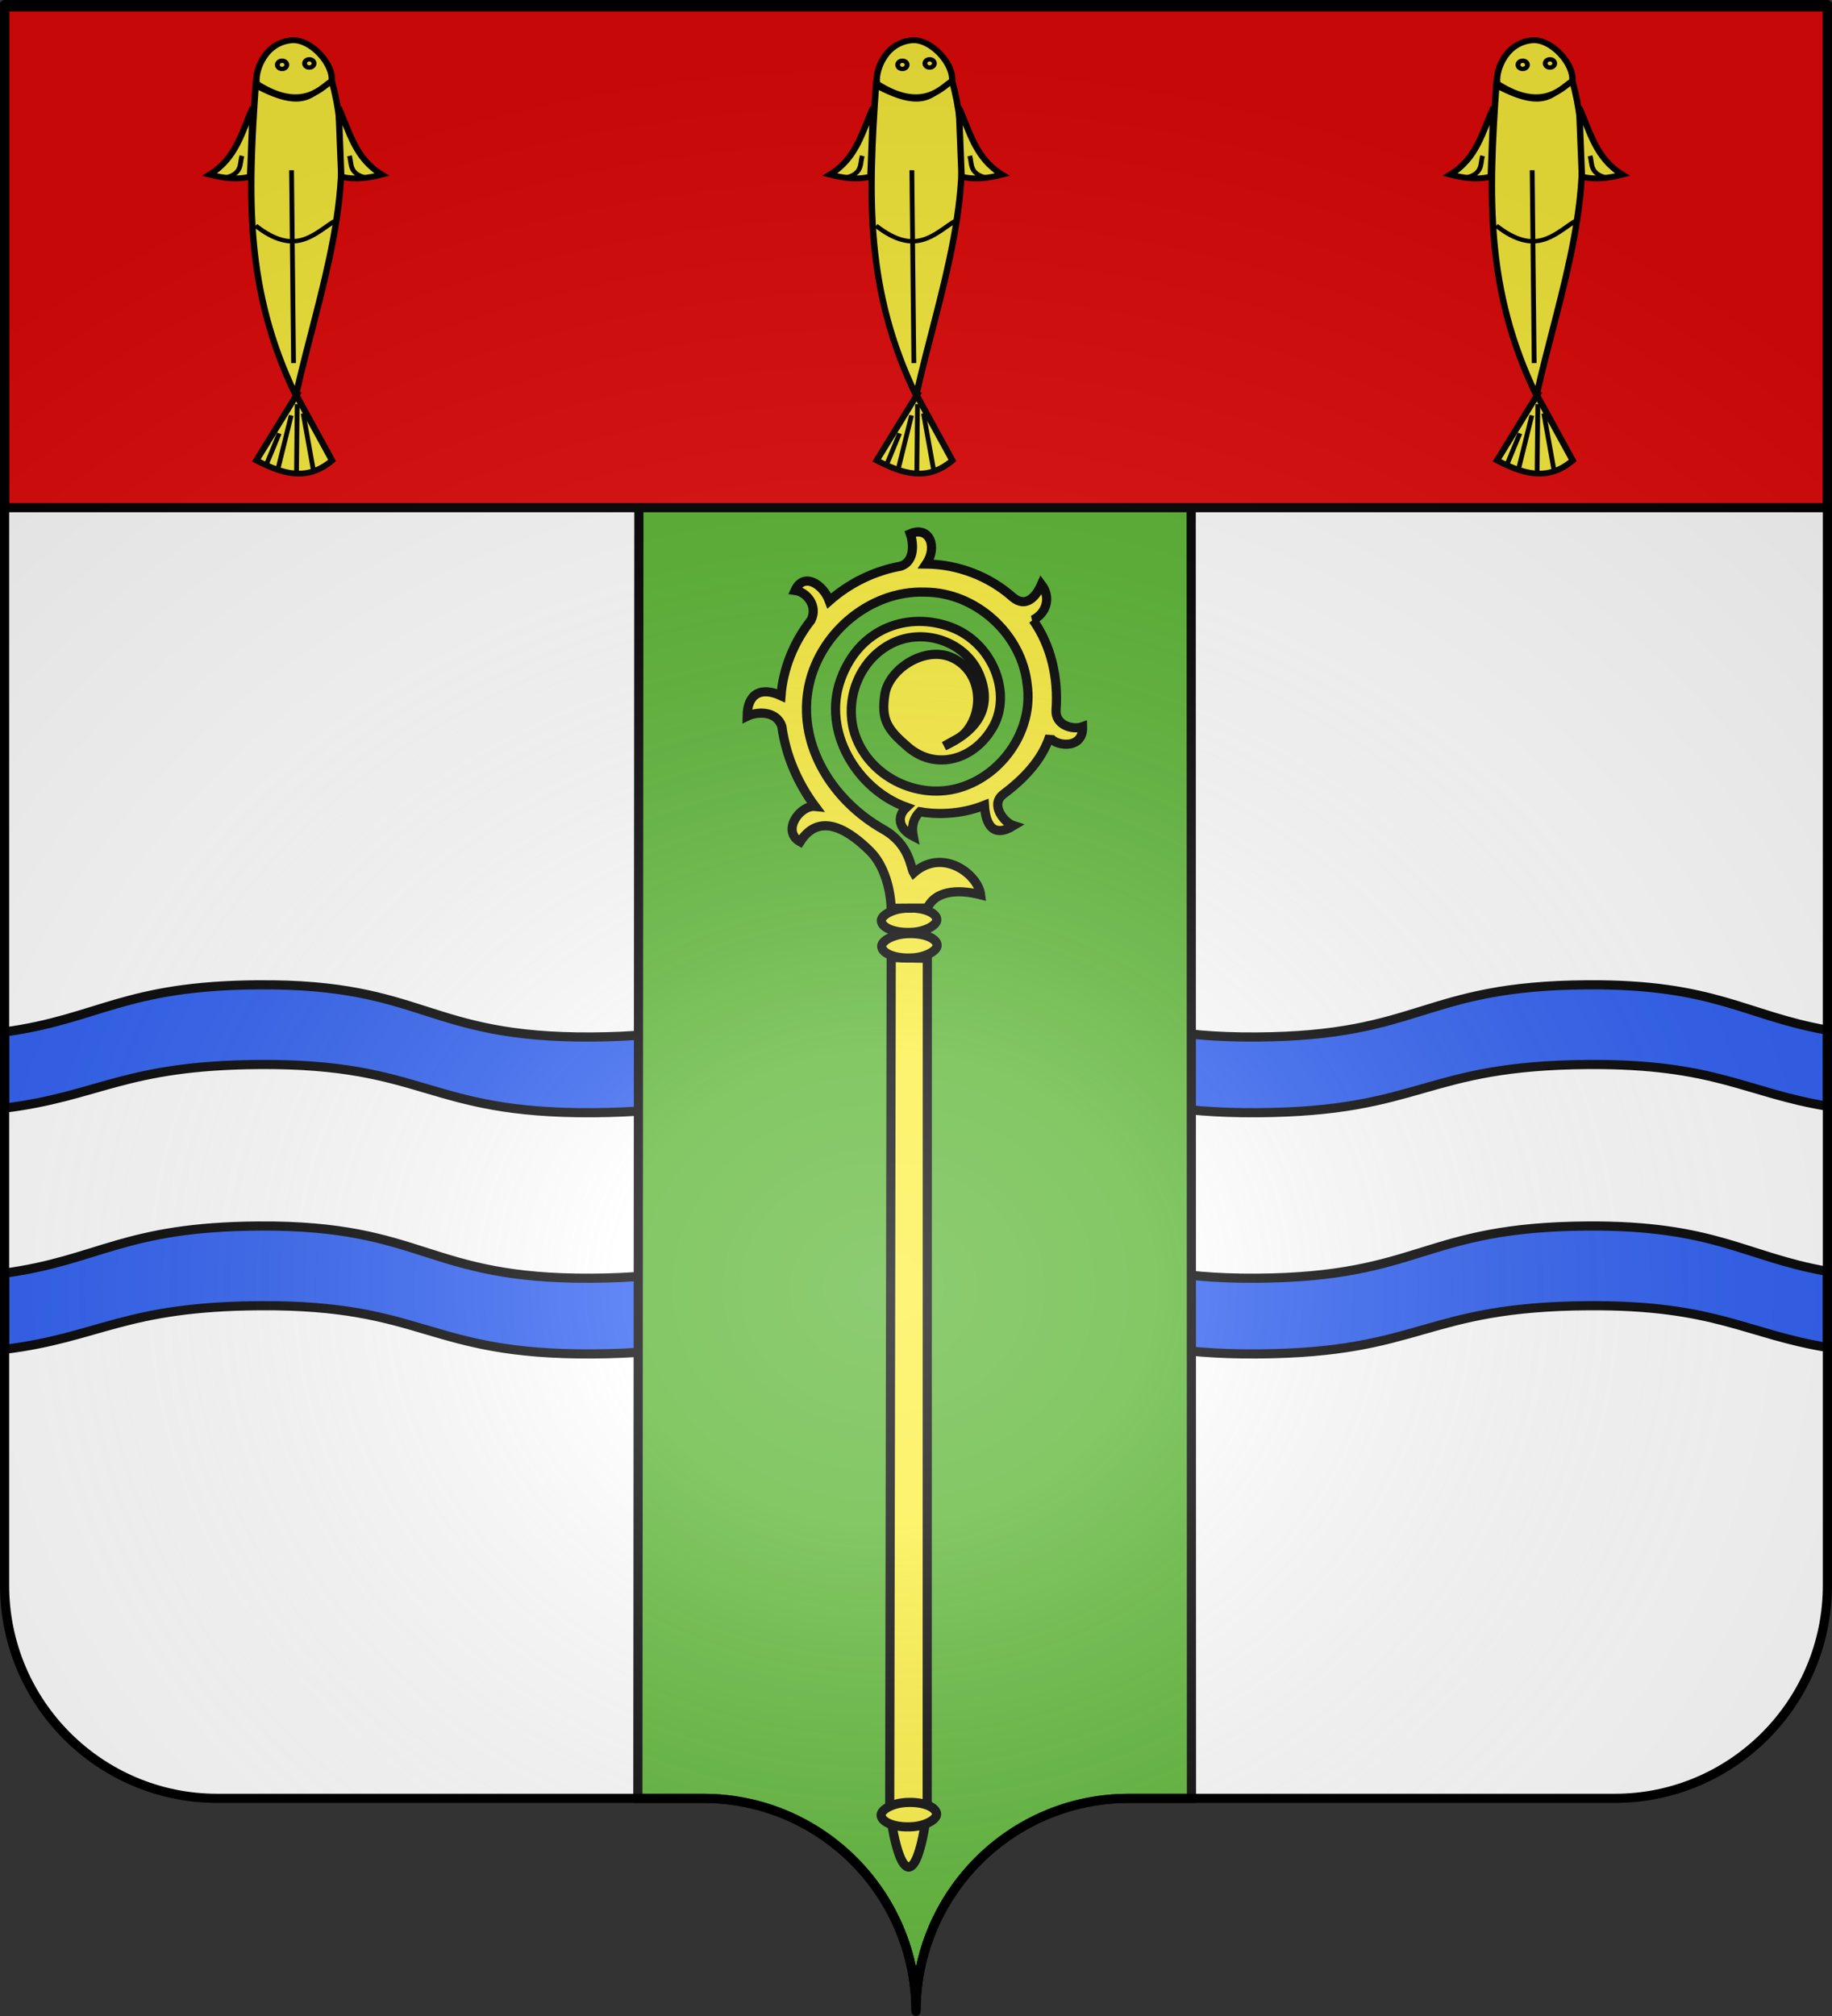 <svg xmlns="http://www.w3.org/2000/svg" xmlns:xlink="http://www.w3.org/1999/xlink" height="660" width="600" version="1.0"><rect width="100%" height="100%" fill="#333333" stroke="none"/><defs><linearGradient id="b"><stop style="stop-color:white;stop-opacity:.314" offset="0"/><stop offset=".19" style="stop-color:white;stop-opacity:.251"/><stop style="stop-color:#6b6b6b;stop-opacity:.125" offset=".6"/><stop style="stop-color:black;stop-opacity:.125" offset="1"/></linearGradient><linearGradient id="a"><stop offset="0" style="stop-color:#fd0000;stop-opacity:1"/><stop style="stop-color:#e77275;stop-opacity:.659" offset=".5"/><stop style="stop-color:black;stop-opacity:.323" offset="1"/></linearGradient><linearGradient id="c"><stop style="stop-color:#e80000;stop-opacity:.276" offset="0"/><stop style="stop-color:red;stop-opacity:0" offset="1"/></linearGradient><radialGradient r="300" fy="200.448" fx="285.186" cy="200.448" cx="285.186" gradientTransform="matrix(1.551 0 0 1.35 -77.894 353.461)" gradientUnits="userSpaceOnUse" id="d" xlink:href="#b"/></defs><g style="display:inline"><g style="fill:#fff"><g style="fill:#fff;stroke:none;display:inline"><path d="M375 860.862c0-38.504 31.203-69.753 69.65-69.753h159.2c38.447 0 69.65-31.25 69.65-69.754V203.862h-597v517.493c0 38.504 31.203 69.754 69.65 69.754h159.2c38.447 0 69.65 31.25 69.65 69.753z" style="fill:#fff;fill-opacity:1;fill-rule:nonzero;stroke:none;stroke-width:3;stroke-linecap:round;stroke-linejoin:round;stroke-miterlimit:4;stroke-dasharray:none;stroke-dashoffset:0;stroke-opacity:1;display:inline" transform="translate(-75 -202.362)"/></g></g></g><path style="fill:#2b5df2;fill-opacity:1;stroke:#000;stroke-width:3;stroke-miterlimit:4;stroke-opacity:1;display:inline" d="M84.813 322.406c-44.341.273-52.388 11.213-83.313 15.438v24.937c31.18-3.874 39.138-14.008 83.625-14.281 54.394-.334 54.638 16.116 109.031 15.781 54.394-.334 54.17-15.447 108.563-15.781 54.393-.334 54.637 16.116 109.031 15.781 54.394-.334 54.138-15.447 108.531-15.781 41.573-.256 51.558 9.29 78.219 13.656V337.25c-26.896-4.702-36.797-15.1-78.531-14.844-54.394.335-54.138 16.76-108.532 17.094-54.393.334-54.637-17.428-109.03-17.094-54.394.335-54.17 16.76-108.563 17.094-54.394.334-54.638-17.428-109.031-17.094zm0 78.969c-44.341.273-52.388 11.213-83.313 15.438v24.937c31.18-3.874 39.138-14.008 83.625-14.281 54.394-.335 54.638 16.115 109.031 15.781 54.394-.334 54.17-15.447 108.563-15.781 54.393-.335 54.637 16.115 109.031 15.781 54.394-.334 54.138-15.447 108.531-15.781 41.573-.256 51.558 9.29 78.219 13.656v-24.906c-26.896-4.703-36.797-15.1-78.531-14.844-54.394.334-54.138 16.76-108.532 17.094-54.393.334-54.637-17.428-109.03-17.094-54.394.334-54.17 16.76-108.563 17.094-54.394.334-54.638-17.428-109.031-17.094z"/><path style="opacity:1;fill:#5ab532;fill-opacity:1;fill-rule:evenodd;stroke:#000;stroke-width:3;stroke-linecap:butt;stroke-linejoin:miter;stroke-miterlimit:4;stroke-dasharray:none;stroke-opacity:1" d="m209.375 2.656-.469 586.094h21.438c38.415 0 69.605 31.195 69.656 69.656.05-38.46 31.24-69.656 69.656-69.656h20.563l-.125-586.094h-180.72z"/><g transform="matrix(-.68 0 0 .68 535.327 114.377)" style="stroke:#000;stroke-width:4.409;stroke-opacity:1"><path style="fill:#fcef3c;fill-opacity:1;fill-rule:evenodd;stroke:#000;stroke-width:4.409;stroke-linecap:butt;stroke-linejoin:miter;stroke-miterlimit:4;stroke-dasharray:none;stroke-opacity:1" d="m340.677 703.46-.064-410.267 17.394-.413.73 410.68c-4.705 34.304-12.966 38.235-18.06 0z"/><rect style="fill:#fcef3c;fill-opacity:1;stroke:#000;stroke-width:4.409;stroke-linecap:round;stroke-linejoin:round;stroke-miterlimit:4;stroke-dasharray:none;stroke-opacity:1" transform="rotate(.913) skewX(.147)" y="275.676" x="339.695" ry="13.007" rx="13.008" height="11.757" width="26.724"/><rect style="fill:#fcef3c;fill-opacity:1;stroke:#000;stroke-width:4.409;stroke-linecap:round;stroke-linejoin:round;stroke-miterlimit:4;stroke-dasharray:none;stroke-opacity:1" transform="rotate(.913) skewX(.147)" y="263.349" x="339.695" ry="13.007" rx="13.008" height="11.757" width="26.724"/><g style="fill:#fcef3c;stroke:#000;stroke-width:4.409;stroke-opacity:1"><path style="fill:#fcef3c;fill-opacity:1;fill-rule:evenodd;stroke:#000;stroke-width:4.409;stroke-linecap:butt;stroke-linejoin:miter;stroke-miterlimit:4;stroke-dasharray:none;stroke-opacity:1" d="M-152.227 364.335c-15.004 2.796-28.362 11.735-38.14 23.46-4.633 5.558-12.537 1.606-14.824-3.065-8.694 8.335 4.63 16.95 8.302 14.138-5.434 11.04-5.303 23.764-3.383 35.771 1.267 7.929-9.65 9.593-14.086 7.38 2.813 10.888 9.703 9.3 16.98 2.67 5.35 11.853 14.392 19.938 20.23 23.794.059 5.36-2.7 8.452-5.91 10.716 7.756 2.31 12.426-1.275 12.055-7.82 23.114 10.392 54.815 2.083 65.703-22.427 10.888-24.51-1.271-46.243-20.944-54.755-19.674-8.512-43.122 2.459-47.861 20.23-4.74 17.77 4.956 34.577 22.595 35.624 13.07.776 18.574-.287 25.788-10.501 7.214-10.215 2.373-30.847-11.602-35.343-13.974-4.495-27.893 6.826-29.075 20.811-.336 3.97 1.071 6.65 2.785 12.64-7.294-18.943-2.117-30.37 11.394-36.4 15.752-7.032 34.937 1.843 40.938 17.764 6.658 17.662-2.865 38.335-20.079 45.623-18.76 7.941-41.668-.232-51.585-17.824-10.7-18.98-6.109-44.863 11.134-58.205 18.719-15.67 48.674-14.774 66.347 2.123 20.234 18.044 23.156 50.926 7.734 73.138-15.675 22.577-45.62 29.85-72.635 22.919-14.231-3.651-22.313 4.213-25.064 4.925-1.538-18.623-22.897-20.968-30.592-14.769 7.257 4.09 17.509 12.237 14.08 22.422 4.935 4.819 8.937 8.59 12.483 12.126 6.062-6.04 16.546-12.533 26.12-12.72 12.933-.254 31.411 2.17 27.739 20.06 10.207 2.672 12.336-12.774 6.609-17.232 13.852-2.265 27.237-7.85 38.281-16.562 7.446-3.861 13.815 3.36 15.51 8.032 7.618-8.092 4.948-14.994-4.892-18.414 8.434-10.173 13.51-22.97 14.82-36.087 2.31-7.504 11.111-8.353 15.527-5.062 3.263-9.166-7.445-11.577-15.402-7.782-1.02-12.846-5.577-25.411-13.157-35.844-3.658-6.962 4.263-12.856 7.501-14.444-3.788-9.012-13.898-4.915-15.626 5.194-11.083-10.467-25.982-16.799-41.218-17.406-8.346-.579-7.864-8.087-5.65-14.004-7.919 1.246-11.368 8.424-8.93 15.106z" transform="matrix(.719 -.693 .695 .721 145.97 -237.93)"/></g><rect style="fill:#fcef3c;fill-opacity:1;stroke:#000;stroke-width:4.409;stroke-linecap:round;stroke-linejoin:round;stroke-miterlimit:4;stroke-dasharray:none;stroke-opacity:1" transform="rotate(.914) skewX(.147)" y="693.894" x="345.565" ry="13.007" rx="13.008" height="11.757" width="26.724"/></g><g style="display:inline"><g style="opacity:1;stroke:#5ab532;display:inline"><g style="opacity:1;stroke:#5ab532;display:inline"><path d="M0 3v163.969h597V3H0z" style="opacity:1;fill:#e20909;fill-opacity:1;stroke:#000;stroke-width:3;stroke-miterlimit:4;stroke-dasharray:none;stroke-opacity:1;display:inline" transform="translate(1.5 -.768)"/></g></g><g style="stroke:#000;stroke-width:1.5;stroke-opacity:1"><g style="stroke:#000;stroke-width:2.205;stroke-miterlimit:4;stroke-dasharray:none;stroke-opacity:1;display:inline"><g style="fill:#fcef3c;fill-opacity:1;stroke:#000;stroke-width:11.659;stroke-miterlimit:4;stroke-dasharray:none;stroke-opacity:1"><g style="fill:#fcef3c;fill-opacity:1;stroke:#000;stroke-width:2.315;stroke-miterlimit:4;stroke-dasharray:none;stroke-opacity:1"><path style="fill:#fcef3c;fill-opacity:1;fill-rule:evenodd;stroke:#000;stroke-width:3.087;stroke-linecap:butt;stroke-linejoin:miter;stroke-miterlimit:4;stroke-dasharray:none;stroke-opacity:1" d="M212.644 208.684c25.658 15.154 27.607 2.134 36.781-2.299 13.897 55.48-6.089 110.96-17.386 166.439-24.674-55.907-23.108-104.902-19.395-164.14z" transform="matrix(.678 0 0 .619 -60.444 -101.286)"/><path style="fill:#fcef3c;fill-opacity:1;fill-rule:evenodd;stroke:#000;stroke-width:3.087;stroke-linecap:butt;stroke-linejoin:miter;stroke-miterlimit:4;stroke-dasharray:none;stroke-opacity:1" d="M213.23 207.96c-1.27-4.582 2.556-21.452 16.582-23.012 9.415-1.047 20.61 12.646 19.566 21.628-3.922 1.863-13.363 17.26-36.147 1.384zM232.313 372.67l17.241 34.483c-12.473 11.586-24.544 6.692-36.57-.037l19.329-34.446z" transform="matrix(.678 0 0 .619 -60.444 -101.286)"/><path style="fill:#fcef3c;fill-opacity:1;fill-rule:evenodd;stroke:#000;stroke-width:2.315;stroke-linecap:butt;stroke-linejoin:miter;stroke-miterlimit:4;stroke-dasharray:none;stroke-opacity:1" d="M227.694 197.92a2.286 2.168 0 1 1-4.573 0 2.286 2.168 0 1 1 4.573 0z" transform="matrix(.678 0 0 .619 -60.444 -101.286)"/><path style="fill:#fcef3c;fill-opacity:1;fill-rule:evenodd;stroke:#000;stroke-width:2.315;stroke-linecap:butt;stroke-linejoin:miter;stroke-miterlimit:4;stroke-dasharray:none;stroke-opacity:1" d="M227.694 197.92a2.286 2.168 0 1 1-4.573 0 2.286 2.168 0 1 1 4.573 0z" transform="matrix(.678 0 0 .619 -51.518 -101.75)"/><path style="fill:#fcef3c;fill-opacity:1;fill-rule:evenodd;stroke:#000;stroke-width:2.315;stroke-linecap:butt;stroke-linejoin:miter;stroke-miterlimit:4;stroke-dasharray:none;stroke-opacity:1" d="m229.987 253.662.963 102.002M212.666 283.011c18.905 16.12 27.7 4.8 38.01-2.405" transform="matrix(.678 0 0 .619 -60.444 -101.286)"/><g style="fill:#fcef3c;fill-opacity:1;stroke:#000;stroke-width:2.315;stroke-miterlimit:4;stroke-dasharray:none;stroke-opacity:1"><path d="M211.278 220.477c-5.308 12.762-7.997 26.98-20.942 35.499 6.372 1.716 12.807 2.935 19.627 1.067l1.315-36.566z" style="fill:#fcef3c;fill-opacity:1;fill-rule:evenodd;stroke:#000;stroke-width:3.087;stroke-linecap:butt;stroke-linejoin:miter;stroke-miterlimit:4;stroke-dasharray:none;stroke-opacity:1" transform="matrix(.678 0 0 .619 -60.444 -101.286)"/><path d="M206.004 246.039c-1.159 4.299.347 9.381-7.995 11.567" style="fill:#fcef3c;fill-opacity:1;fill-rule:evenodd;stroke:#000;stroke-width:2.315;stroke-linecap:butt;stroke-linejoin:miter;stroke-miterlimit:4;stroke-dasharray:none;stroke-opacity:1" transform="matrix(.678 0 0 .619 -60.444 -101.286)"/></g><g style="fill:#fcef3c;fill-opacity:1;stroke:#000;stroke-width:2.315;stroke-miterlimit:4;stroke-dasharray:none;stroke-opacity:1"><path d="M180.412 203.642c-5.309 12.762-7.998 26.979-20.943 35.498 6.373 1.716 12.807 2.935 19.628 1.067l1.315-36.565z" style="fill:#fcef3c;fill-opacity:1;fill-rule:evenodd;stroke:#000;stroke-width:3.087;stroke-linecap:butt;stroke-linejoin:miter;stroke-miterlimit:4;stroke-dasharray:none;stroke-opacity:1" transform="matrix(-.678 0 0 .619 233.198 -90.861)"/><path d="M175.137 229.203c-1.158 4.3.347 9.382-7.995 11.568" style="fill:#fcef3c;fill-opacity:1;fill-rule:evenodd;stroke:#000;stroke-width:2.315;stroke-linecap:butt;stroke-linejoin:miter;stroke-miterlimit:4;stroke-dasharray:none;stroke-opacity:1" transform="matrix(-.678 0 0 .619 233.198 -90.861)"/></g><path style="fill:#fcef3c;fill-opacity:1;fill-rule:evenodd;stroke:#000;stroke-width:2.315;stroke-linecap:butt;stroke-linejoin:miter;stroke-miterlimit:4;stroke-dasharray:none;stroke-opacity:1" d="m232.711 377.364-.34 36.914M235.603 382.297l4.933 30.11M229.82 383.318l-6.465 28.578M224.035 392.844l-6.294 16.67" transform="matrix(.678 0 0 .619 -60.444 -101.286)"/></g></g></g><g style="stroke:#000;stroke-width:2.205;stroke-miterlimit:4;stroke-dasharray:none;stroke-opacity:1;display:inline"><g style="fill:#fcef3c;fill-opacity:1;stroke:#000;stroke-width:11.659;stroke-miterlimit:4;stroke-dasharray:none;stroke-opacity:1"><g style="fill:#fcef3c;fill-opacity:1;stroke:#000;stroke-width:2.315;stroke-miterlimit:4;stroke-dasharray:none;stroke-opacity:1"><path d="M212.644 208.684c25.658 15.154 27.607 2.134 36.781-2.299 13.897 55.48-6.089 110.96-17.386 166.439-24.674-55.907-23.108-104.902-19.395-164.14z" style="fill:#fcef3c;fill-opacity:1;fill-rule:evenodd;stroke:#000;stroke-width:3.087;stroke-linecap:butt;stroke-linejoin:miter;stroke-miterlimit:4;stroke-dasharray:none;stroke-opacity:1" transform="matrix(.678 0 0 .619 345.877 -101.286)"/><path d="M213.23 207.96c-1.27-4.582 2.556-21.452 16.582-23.012 9.415-1.047 20.61 12.646 19.566 21.628-3.922 1.863-13.363 17.26-36.147 1.384zM232.313 372.67l17.241 34.483c-12.473 11.586-24.544 6.692-36.57-.037l19.329-34.446z" style="fill:#fcef3c;fill-opacity:1;fill-rule:evenodd;stroke:#000;stroke-width:3.087;stroke-linecap:butt;stroke-linejoin:miter;stroke-miterlimit:4;stroke-dasharray:none;stroke-opacity:1" transform="matrix(.678 0 0 .619 345.877 -101.286)"/><path d="M227.694 197.92a2.286 2.168 0 1 1-4.573 0 2.286 2.168 0 1 1 4.573 0z" style="fill:#fcef3c;fill-opacity:1;fill-rule:evenodd;stroke:#000;stroke-width:2.315;stroke-linecap:butt;stroke-linejoin:miter;stroke-miterlimit:4;stroke-dasharray:none;stroke-opacity:1" transform="matrix(.678 0 0 .619 345.877 -101.286)"/><path transform="matrix(.678 0 0 .619 354.803 -101.75)" d="M227.694 197.92a2.286 2.168 0 1 1-4.573 0 2.286 2.168 0 1 1 4.573 0z" style="fill:#fcef3c;fill-opacity:1;fill-rule:evenodd;stroke:#000;stroke-width:2.315;stroke-linecap:butt;stroke-linejoin:miter;stroke-miterlimit:4;stroke-dasharray:none;stroke-opacity:1"/><path d="m229.987 253.662.963 102.002M212.666 283.011c18.905 16.12 27.7 4.8 38.01-2.405" style="fill:#fcef3c;fill-opacity:1;fill-rule:evenodd;stroke:#000;stroke-width:2.315;stroke-linecap:butt;stroke-linejoin:miter;stroke-miterlimit:4;stroke-dasharray:none;stroke-opacity:1" transform="matrix(.678 0 0 .619 345.877 -101.286)"/><g style="fill:#fcef3c;fill-opacity:1;stroke:#000;stroke-width:2.315;stroke-miterlimit:4;stroke-dasharray:none;stroke-opacity:1"><path style="fill:#fcef3c;fill-opacity:1;fill-rule:evenodd;stroke:#000;stroke-width:3.087;stroke-linecap:butt;stroke-linejoin:miter;stroke-miterlimit:4;stroke-dasharray:none;stroke-opacity:1" d="M211.278 220.477c-5.308 12.762-7.997 26.98-20.942 35.499 6.372 1.716 12.807 2.935 19.627 1.067l1.315-36.566z" transform="matrix(.678 0 0 .619 345.877 -101.286)"/><path style="fill:#fcef3c;fill-opacity:1;fill-rule:evenodd;stroke:#000;stroke-width:2.315;stroke-linecap:butt;stroke-linejoin:miter;stroke-miterlimit:4;stroke-dasharray:none;stroke-opacity:1" d="M206.004 246.039c-1.159 4.299.347 9.381-7.995 11.567" transform="matrix(.678 0 0 .619 345.877 -101.286)"/></g><g style="fill:#fcef3c;fill-opacity:1;stroke:#000;stroke-width:2.315;stroke-miterlimit:4;stroke-dasharray:none;stroke-opacity:1"><path style="fill:#fcef3c;fill-opacity:1;fill-rule:evenodd;stroke:#000;stroke-width:3.087;stroke-linecap:butt;stroke-linejoin:miter;stroke-miterlimit:4;stroke-dasharray:none;stroke-opacity:1" d="M180.412 203.642c-5.309 12.762-7.998 26.979-20.943 35.498 6.373 1.716 12.807 2.935 19.628 1.067l1.315-36.565z" transform="matrix(-.678 0 0 .619 639.52 -90.861)"/><path style="fill:#fcef3c;fill-opacity:1;fill-rule:evenodd;stroke:#000;stroke-width:2.315;stroke-linecap:butt;stroke-linejoin:miter;stroke-miterlimit:4;stroke-dasharray:none;stroke-opacity:1" d="M175.137 229.203c-1.158 4.3.347 9.382-7.995 11.568" transform="matrix(-.678 0 0 .619 639.52 -90.861)"/></g><path d="m232.711 377.364-.34 36.914M235.603 382.297l4.933 30.11M229.82 383.318l-6.465 28.578M224.035 392.844l-6.294 16.67" style="fill:#fcef3c;fill-opacity:1;fill-rule:evenodd;stroke:#000;stroke-width:2.315;stroke-linecap:butt;stroke-linejoin:miter;stroke-miterlimit:4;stroke-dasharray:none;stroke-opacity:1" transform="matrix(.678 0 0 .619 345.877 -101.286)"/></g></g></g><g style="stroke:#000;stroke-width:2.205;stroke-miterlimit:4;stroke-dasharray:none;stroke-opacity:1;display:inline"><g style="fill:#fcef3c;fill-opacity:1;stroke:#000;stroke-width:11.659;stroke-miterlimit:4;stroke-dasharray:none;stroke-opacity:1"><g style="fill:#fcef3c;fill-opacity:1;stroke:#000;stroke-width:2.315;stroke-miterlimit:4;stroke-dasharray:none;stroke-opacity:1"><path style="fill:#fcef3c;fill-opacity:1;fill-rule:evenodd;stroke:#000;stroke-width:3.087;stroke-linecap:butt;stroke-linejoin:miter;stroke-miterlimit:4;stroke-dasharray:none;stroke-opacity:1" d="M212.644 208.684c25.658 15.154 27.607 2.134 36.781-2.299 13.897 55.48-6.089 110.96-17.386 166.439-24.674-55.907-23.108-104.902-19.395-164.14z" transform="matrix(.678 0 0 .619 142.717 -101.286)"/><path style="fill:#fcef3c;fill-opacity:1;fill-rule:evenodd;stroke:#000;stroke-width:3.087;stroke-linecap:butt;stroke-linejoin:miter;stroke-miterlimit:4;stroke-dasharray:none;stroke-opacity:1" d="M213.23 207.96c-1.27-4.582 2.556-21.452 16.582-23.012 9.415-1.047 20.61 12.646 19.566 21.628-3.922 1.863-13.363 17.26-36.147 1.384zM232.313 372.67l17.241 34.483c-12.473 11.586-24.544 6.692-36.57-.037l19.329-34.446z" transform="matrix(.678 0 0 .619 142.717 -101.286)"/><path style="fill:#fcef3c;fill-opacity:1;fill-rule:evenodd;stroke:#000;stroke-width:2.315;stroke-linecap:butt;stroke-linejoin:miter;stroke-miterlimit:4;stroke-dasharray:none;stroke-opacity:1" d="M227.694 197.92a2.286 2.168 0 1 1-4.573 0 2.286 2.168 0 1 1 4.573 0z" transform="matrix(.678 0 0 .619 142.717 -101.286)"/><path style="fill:#fcef3c;fill-opacity:1;fill-rule:evenodd;stroke:#000;stroke-width:2.315;stroke-linecap:butt;stroke-linejoin:miter;stroke-miterlimit:4;stroke-dasharray:none;stroke-opacity:1" d="M227.694 197.92a2.286 2.168 0 1 1-4.573 0 2.286 2.168 0 1 1 4.573 0z" transform="matrix(.678 0 0 .619 151.643 -101.75)"/><path style="fill:#fcef3c;fill-opacity:1;fill-rule:evenodd;stroke:#000;stroke-width:2.315;stroke-linecap:butt;stroke-linejoin:miter;stroke-miterlimit:4;stroke-dasharray:none;stroke-opacity:1" d="m229.987 253.662.963 102.002M212.666 283.011c18.905 16.12 27.7 4.8 38.01-2.405" transform="matrix(.678 0 0 .619 142.717 -101.286)"/><g style="fill:#fcef3c;fill-opacity:1;stroke:#000;stroke-width:2.315;stroke-miterlimit:4;stroke-dasharray:none;stroke-opacity:1"><path d="M211.278 220.477c-5.308 12.762-7.997 26.98-20.942 35.499 6.372 1.716 12.807 2.935 19.627 1.067l1.315-36.566z" style="fill:#fcef3c;fill-opacity:1;fill-rule:evenodd;stroke:#000;stroke-width:3.087;stroke-linecap:butt;stroke-linejoin:miter;stroke-miterlimit:4;stroke-dasharray:none;stroke-opacity:1" transform="matrix(.678 0 0 .619 142.717 -101.286)"/><path d="M206.004 246.039c-1.159 4.299.347 9.381-7.995 11.567" style="fill:#fcef3c;fill-opacity:1;fill-rule:evenodd;stroke:#000;stroke-width:2.315;stroke-linecap:butt;stroke-linejoin:miter;stroke-miterlimit:4;stroke-dasharray:none;stroke-opacity:1" transform="matrix(.678 0 0 .619 142.717 -101.286)"/></g><g style="fill:#fcef3c;fill-opacity:1;stroke:#000;stroke-width:2.315;stroke-miterlimit:4;stroke-dasharray:none;stroke-opacity:1"><path d="M180.412 203.642c-5.309 12.762-7.998 26.979-20.943 35.498 6.373 1.716 12.807 2.935 19.628 1.067l1.315-36.565z" style="fill:#fcef3c;fill-opacity:1;fill-rule:evenodd;stroke:#000;stroke-width:3.087;stroke-linecap:butt;stroke-linejoin:miter;stroke-miterlimit:4;stroke-dasharray:none;stroke-opacity:1" transform="matrix(-.678 0 0 .619 436.359 -90.861)"/><path d="M175.137 229.203c-1.158 4.3.347 9.382-7.995 11.568" style="fill:#fcef3c;fill-opacity:1;fill-rule:evenodd;stroke:#000;stroke-width:2.315;stroke-linecap:butt;stroke-linejoin:miter;stroke-miterlimit:4;stroke-dasharray:none;stroke-opacity:1" transform="matrix(-.678 0 0 .619 436.359 -90.861)"/></g><path style="fill:#fcef3c;fill-opacity:1;fill-rule:evenodd;stroke:#000;stroke-width:2.315;stroke-linecap:butt;stroke-linejoin:miter;stroke-miterlimit:4;stroke-dasharray:none;stroke-opacity:1" d="m232.711 377.364-.34 36.914M235.603 382.297l4.933 30.11M229.82 383.318l-6.465 28.578M224.035 392.844l-6.294 16.67" transform="matrix(.678 0 0 .619 142.717 -101.286)"/></g></g></g></g></g><g style="display:inline"><path d="M76.5 203.862v517.491c0 38.505 31.203 69.755 69.65 69.755h159.2c38.447 0 69.65 31.25 69.65 69.754 0-38.504 31.203-69.754 69.65-69.754h159.2c38.447 0 69.65-31.25 69.65-69.755v-517.49h-597z" style="fill:url(#d);fill-opacity:1;fill-rule:evenodd;stroke:none;stroke-width:3;stroke-linecap:butt;stroke-linejoin:miter;stroke-miterlimit:4;stroke-dasharray:none;stroke-opacity:1;display:inline" transform="translate(-75 -202.362)"/></g><g style="opacity:1"><path d="M375 860.862c0-38.504 31.203-69.753 69.65-69.753h159.2c38.447 0 69.65-31.25 69.65-69.754V203.862h-597v517.493c0 38.504 31.203 69.754 69.65 69.754h159.2c38.447 0 69.65 31.25 69.65 69.753z" style="fill:none;fill-opacity:1;fill-rule:nonzero;stroke:#000;stroke-width:3;stroke-linecap:round;stroke-linejoin:round;stroke-miterlimit:4;stroke-dasharray:none;stroke-dashoffset:0;stroke-opacity:1;display:inline" transform="translate(-75 -202.362)"/></g></svg>